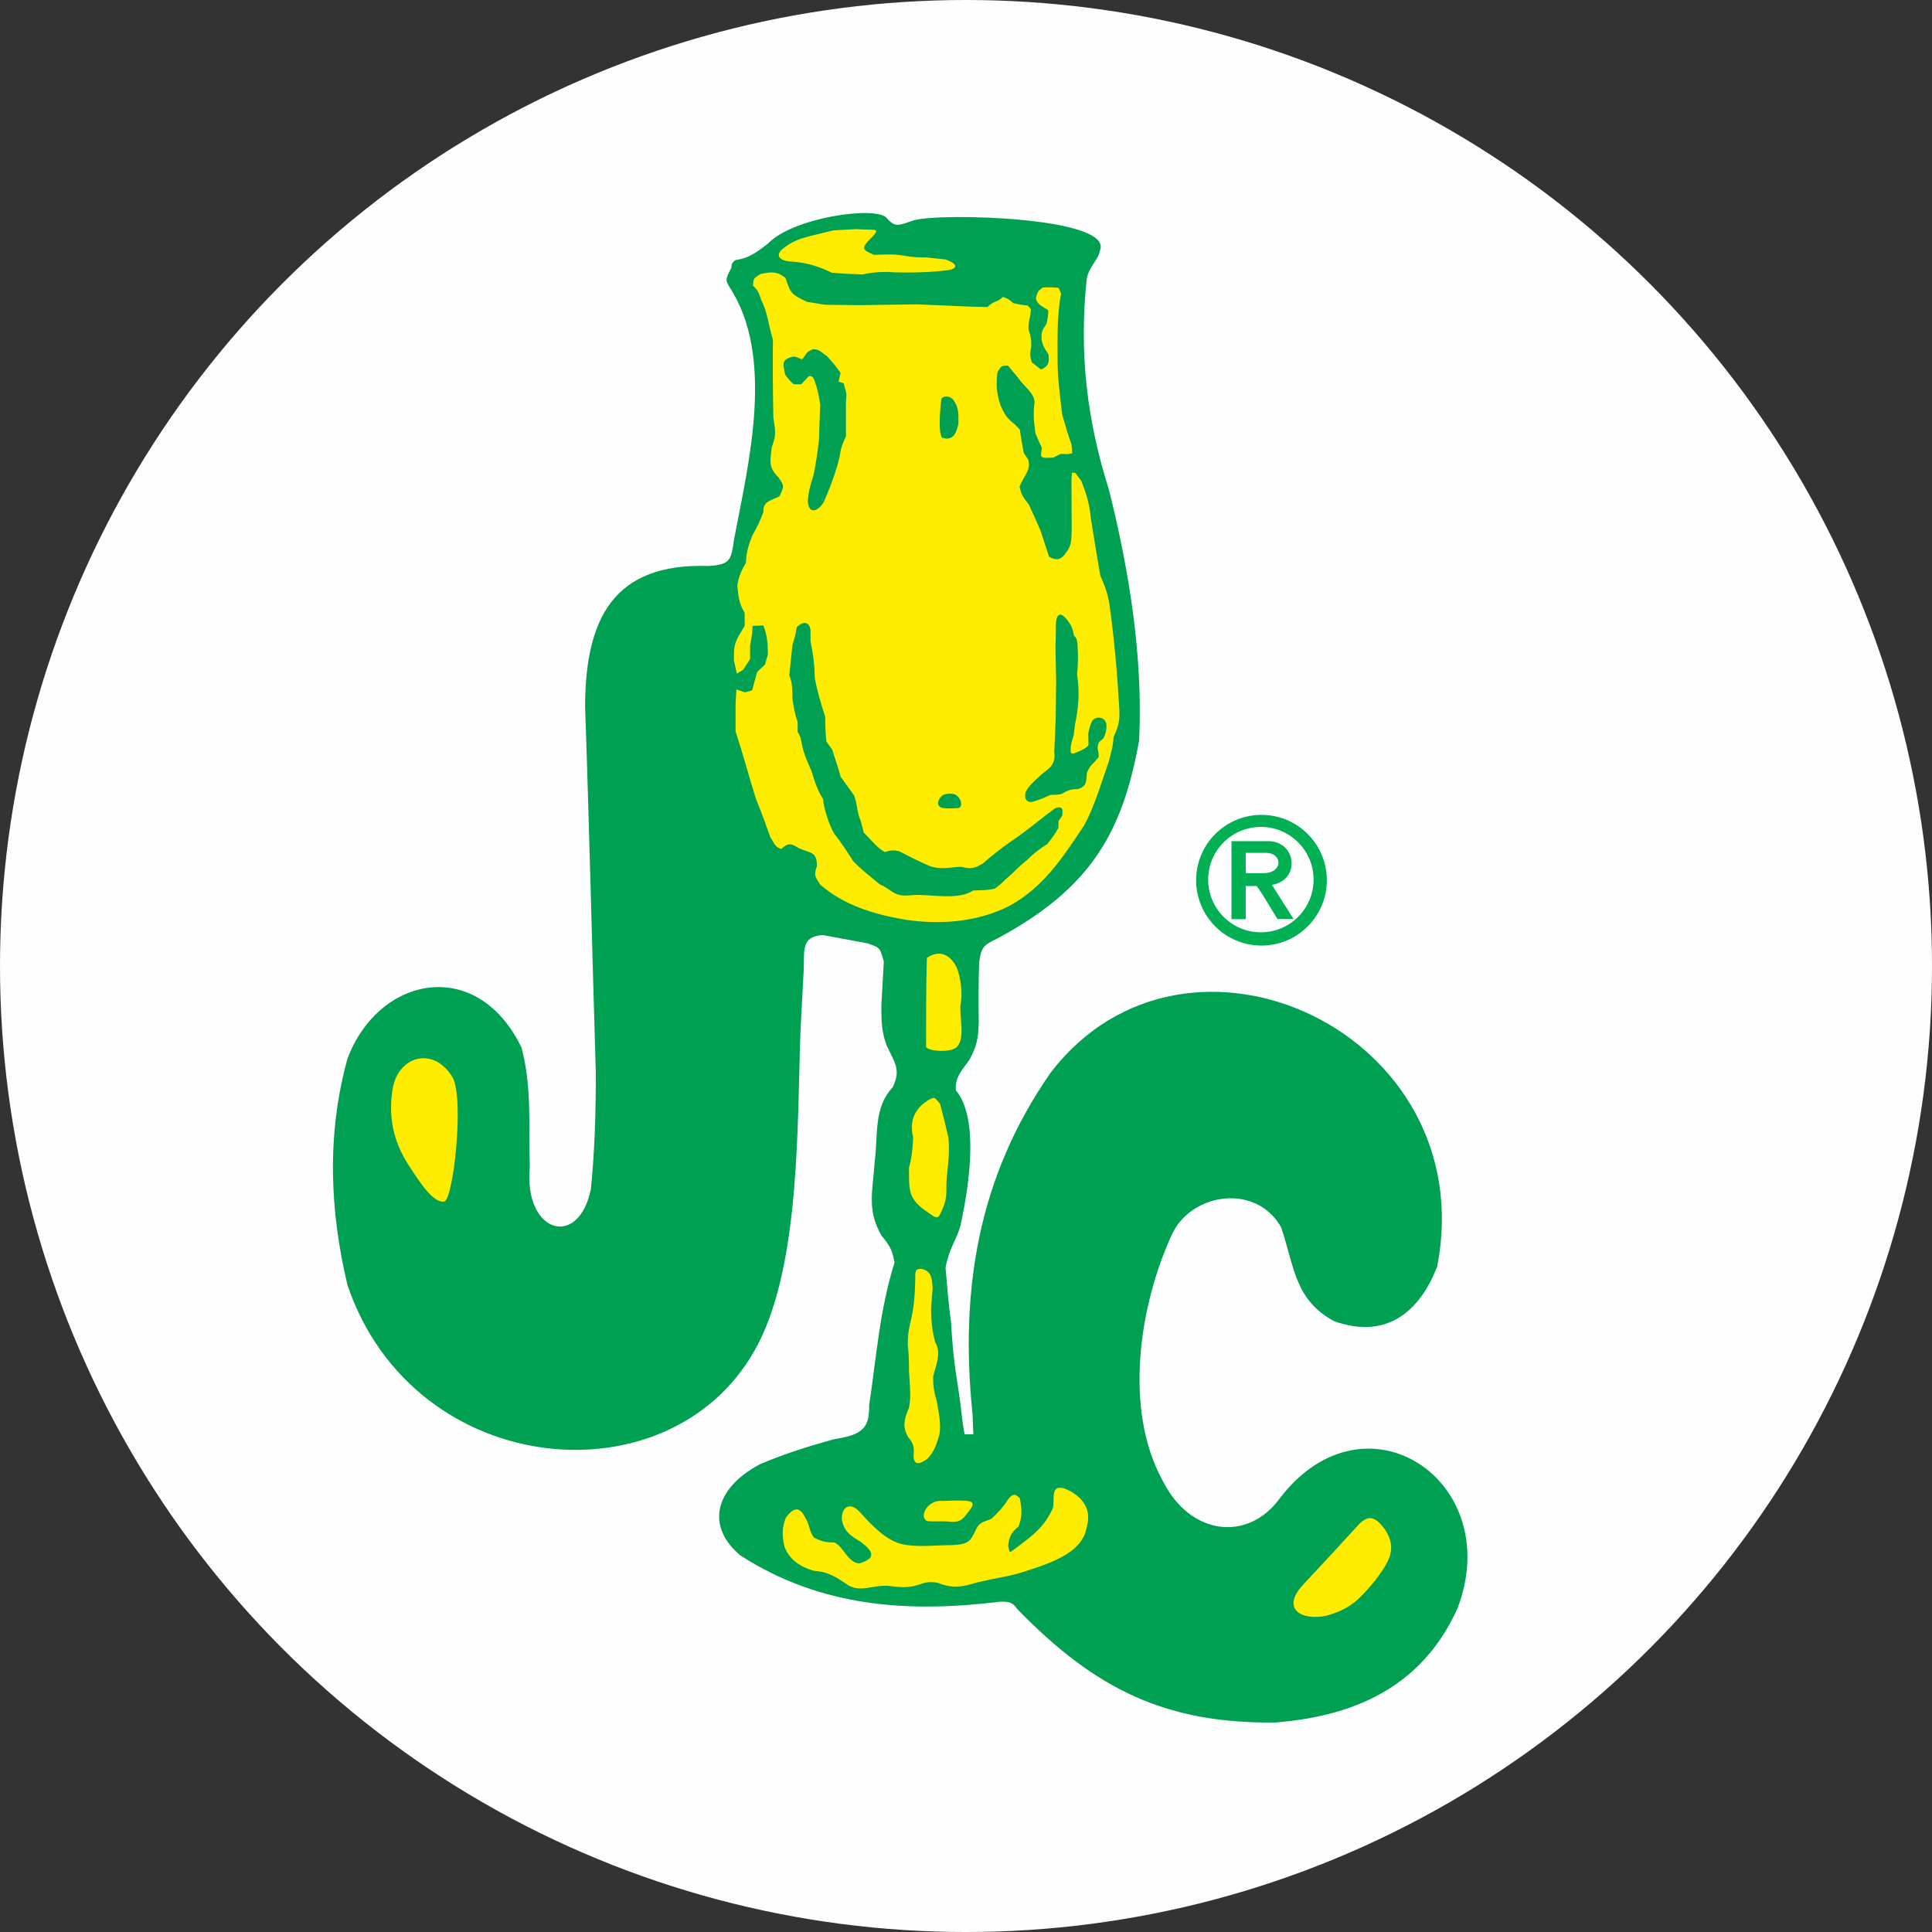<?xml version="1.0" encoding="UTF-8"?>
<!DOCTYPE svg PUBLIC "-//W3C//DTD SVG 1.1//EN" "http://www.w3.org/Graphics/SVG/1.1/DTD/svg11.dtd">
<!-- Creator: CorelDRAW 2021 (64-Bit) -->
<svg xmlns="http://www.w3.org/2000/svg" xml:space="preserve" width="20.971mm" height="20.971mm" version="1.1" shape-rendering="geometricPrecision" text-rendering="geometricPrecision" image-rendering="optimizeQuality" fill-rule="evenodd" clip-rule="evenodd"
viewBox="0 0 2088.69 2088.69"
 xmlns:xlink="http://www.w3.org/1999/xlink"
 xmlns:xodm="http://www.corel.com/coreldraw/odm/2003">
 <rect x="0" y="0" width="2088.69" height="2088.69" fill="#333333" stroke="none"/>
 <g id="Layer_x0020_1">
  <g id="_1636338790704">
   <circle fill="#FEFEFE" cx="1044.35" cy="1044.35" r="1044.35"/>
   <path fill="#00B052" d="M1363.79 880.96c39.03,0 70.66,31.64 70.66,70.64 0,39.01 -31.63,70.66 -70.66,70.66 -39.01,0 -70.64,-31.65 -70.64,-70.66 0,-39 31.63,-70.64 70.64,-70.64zm-0.66 13.03c31.45,0 56.98,25.5 56.98,56.96 0,31.46 -25.53,56.97 -56.98,56.97 -31.46,0 -56.97,-25.51 -56.97,-56.97 0,-31.46 25.51,-56.96 56.97,-56.96z"/>
   <path fill="#00B052" fill-rule="nonzero" d="M1398.44 993.57l-17.34 0c-8.83,-13.95 -14.19,-24.24 -22.48,-35.69l-11.85 0 0 35.83 -15.42 0 0 -84.32 37.59 0c33.18,-1.67 37.48,42.36 6.14,47.21 3.71,5.89 13.85,22.04 23.37,36.97zm-51.67 -49.59l19.11 0c21.47,0 21.09,-21.93 2.59,-21.93l-21.7 0 0 21.93z"/>
   <path fill="#00A052" d="M572.77 1261.58c-1.38,-44.65 2.44,-85.73 -8.92,-128.95 -48,-99.46 -154.7,-77.73 -188.25,12.07 -22.43,81.42 -19.23,163.61 0,244.46 72.13,212.98 355.53,236.6 444.32,63.2 45.53,-88.94 41.85,-239.63 45.46,-337.1 1.2,-22.6 2.38,-45.2 3.57,-67.82 0.74,-20.64 -2.76,-34.89 20.52,-36.56 16.07,2.97 32.13,5.95 48.19,8.92 14.42,4.82 13.52,4.98 17.85,19.62 -0.9,15.75 -1.8,31.53 -2.67,47.29 0,16.07 0.04,28.73 5.79,43.73 8.58,18.36 15.63,25.79 6.69,44.58 -20.87,22.87 -15.84,49.32 -19.62,80.3 -2.13,32.4 -8.78,52.34 7.14,80.31 9.17,11.28 11.76,15.17 14.25,29.41 -16.04,50.69 -19.65,102.26 -27.41,154.1 0.24,24.44 -6.56,31.95 -38.13,36.82 -27.95,7.7 -53.16,15.69 -79.82,26.94 -51.04,27.11 -57.72,68.68 -21.12,98.81 87.03,55.99 181.65,62.09 281.03,49.85 9.44,0 12.73,0.3 18.17,8.09 86.01,88.39 162.17,123.62 278.57,122.6 94.53,-7.49 161.54,-44.3 197.35,-123.5 52.5,-137.84 -100.12,-239.95 -192.41,-118.56 -34.06,46.6 -96.18,40.34 -126.05,-18.87 -43.27,-77.97 -25.38,-192.19 10.77,-269 22.11,-43.13 90.36,-52.79 117.06,-5.4 14.55,43.76 14.86,78.62 57.44,101.52 60.94,21.45 94.69,-16.19 111.24,-59.31 49.08,-253.1 -271.31,-401.45 -418.07,-209.25 -78.58,112.96 -98.04,235.47 -84.32,368.7 0.3,7.33 0.59,14.65 0.89,22 -3.14,0 -6.28,0 -9.42,0 -3.52,-17.84 -2.56,-22.47 -8.09,-57.49 -3.63,-21.86 -5.48,-43 -6.72,-65.12 -2.85,-19.35 -4.06,-38.11 -5.82,-57.49 4.14,-22.05 11.4,-28.65 16.13,-45.38 11.4,-52.36 18.68,-117.74 -4.93,-146.4 -1.35,-14.3 6.76,-21.56 14.81,-33.24 8.03,-15.29 9.18,-22.17 9.89,-39.53 -0.28,-21.77 -0.31,-43.34 0.42,-65.11 2.12,-17 5,-19.23 20.19,-26.49 101.62,-54.65 134.87,-115.29 152.75,-213.56 4.45,-90.15 -10.66,-183.53 -32.46,-270.75 -24.16,-76.35 -32.44,-148.43 -24.28,-227.55 2.06,-13.98 12.54,-21.06 14.33,-31.43 15.98,-36.42 -173.22,-41.29 -201.39,-32.79 -14.24,4.48 -19.37,9.06 -29.15,-2.7 -12.21,-13.42 -102.22,0.06 -128.06,27.63 -11.9,9.05 -20.46,16.05 -35.44,17.97 -3.93,3.23 -3.9,3.69 -4.5,8.74 -1.11,2.1 -2.24,4.2 -3.35,6.29 -2.45,6.85 -2.44,7.04 1,13.48 49.99,75.06 21.19,190.84 5.72,271.71 -3.61,23.52 -3.12,29.1 -28.26,30.53 -101.43,-3.37 -132.86,55.79 -133.1,151.85 4.63,132.04 7.54,264.06 11.6,396.11 0,42.74 -1.1,83.3 -5.35,125.79 -13.45,65.3 -72.9,47.19 -66.02,-24.09z"/>
   <path fill="#FFED00" d="M899.3 294.87c11.11,0.95 22.05,1.51 33.19,1.79 9.53,-2.03 17.18,-2.69 26.93,-2.69 11.45,0.89 22.58,0.66 34.08,0.44 10.53,-0.29 20.49,-0.94 30.95,-2.25 14.01,-2.26 8.14,-8.19 -2.24,-11.66 -7.03,-0.75 -14.06,-1.5 -21.07,-2.25 -9.13,0.31 -16.44,-0.53 -23.34,-1.8 -11.24,-1.94 -21.28,-1.32 -32.74,-0.9 -13.14,-5.38 -14.24,-7.3 -4.03,-17.51 3.13,-2.99 9.4,-9.24 4.14,-9.52 -6.58,-0.47 -13.29,-0.36 -19.85,-0.82 -8.08,0.46 -16.14,0.93 -24.22,1.34 -8.09,1.95 -16.15,3.9 -24.23,5.86 -13.29,3.49 -19.68,5.59 -30.51,13.92 -10.13,8.6 -1.34,13.86 10.67,14.03 8.66,0.73 23.53,2.58 42.27,12.01z"/>
   <path fill="#FFED00" d="M844.59 917.79c7.71,-7.09 10.92,-5.86 18.82,-0.92 13.42,5.85 19.75,3.78 19.75,19.32 -3.53,10.55 -2.36,10.71 3.57,20.21 25.47,21.93 56.44,31.69 91.07,37.74 38.94,5.98 79.49,2.66 113.49,-14.82 36.8,-20.06 57.71,-52.33 80.29,-86.24 11.35,-19.87 19.25,-47.58 26.92,-69.17 2.49,-9.25 4.88,-17.4 5.39,-26.94 5.02,-11.46 6.68,-16.27 6.27,-28.73 -2.18,-38.95 -5.33,-76.38 -10.78,-115 -1.9,-11.83 -4.95,-19.95 -9.85,-30.96 -3.68,-20.93 -7.05,-41.9 -10.34,-62.87 -1.5,-15.07 -4.58,-25.15 -10.07,-39.31 -2.18,-2.92 -4.33,-5.83 -6.5,-8.76 -1.26,-0.13 -2.53,-0.29 -3.8,-0.43 -0.17,2.77 -0.31,5.53 -0.47,8.3 0.07,17.22 0.16,34.44 0.24,51.64 -0.5,10.86 0.78,17.7 -5.85,26.29 -5.64,8.46 -10.8,9.23 -18.6,4.72 -3.08,-9.36 -6.14,-18.73 -9.2,-28.09 -4.12,-9.6 -8.29,-19.1 -12.78,-28.52 -5.86,-7.3 -8.1,-10.21 -9.88,-19.31 4.4,-11.12 12.77,-17.76 9.2,-29.18 -1.56,-2.4 -3.13,-4.77 -4.7,-7.18 -1.65,-8.41 -3.11,-16.68 -4.26,-25.15 -1.7,-1.8 -3.44,-3.6 -5.16,-5.4 -8.89,-7.05 -11.05,-10.48 -15.73,-20.9 -4.43,-13.68 -4.84,-21.44 -3.34,-35.69 4.23,-6.5 3.71,-7.2 11.42,-7.2 3.68,4.43 7.35,8.85 11.01,13.27 5.73,8.79 16.9,15.65 17.73,25.82 -1.5,12.45 -0.87,21.42 0.88,33.9 2.18,5.41 4.5,10.68 6.97,15.94 -0.32,2.48 -0.61,4.94 -0.91,7.42 0.12,4.88 7.76,2.97 13.24,3.15 2.68,-1.34 5.38,-2.7 8.08,-4.05 2.53,0.08 5.08,0.16 7.62,0.25 1.63,-0.33 3.28,-0.61 4.93,-0.91 -0.29,-3.23 -0.61,-6.45 -0.91,-9.67 -3.85,-10.68 -6.97,-21.4 -10.07,-32.32 -2.16,-19.34 -4.94,-38.46 -4.94,-57.93 0,-14.75 -0.23,-29.16 0.45,-44.02 0.76,-9.8 1.35,-19.16 3.36,-28.75 -0.89,-2.02 -1.79,-4.04 -2.7,-6.06 -5.96,-0.86 -11.22,-0.69 -17.25,-0.47 -5.41,4.08 -5.69,5.11 -7.4,11.68 1.59,7.34 7.82,8.84 13.45,13.03 0,5.15 -0.74,9.31 -1.78,14.38 -4.98,7.45 -5.86,8.84 -5.4,17.74 1.49,6.38 3.49,9.57 7.18,15.04 1.38,8.46 0.92,12.9 -7.85,16.85 -3.31,-2.62 -6.57,-5.24 -9.87,-7.87 -2.36,-7.05 -2.06,-9.48 -0.67,-16.84 0.16,-7.57 -0.43,-11.49 -2.93,-18.63 -0.64,-8.97 2.5,-13.54 2.5,-22.23 -1.14,-1.2 -2.27,-2.39 -3.39,-3.6 -5.5,-0.57 -10.39,-1.36 -15.72,-2.72 -4.01,-3.69 -6.02,-4.98 -11.22,-6.7 -5.22,6.03 -9.42,3.73 -16.58,10.99 -6.13,-0.14 -12.24,-0.29 -18.38,-0.44 -19.31,-0.82 -38.6,-1.63 -57.88,-2.47 -20.66,0.3 -41.29,0.6 -61.91,0.9 -12.41,-0.15 -24.82,-0.3 -37.23,-0.46 -6.57,-1.04 -13.17,-2.09 -19.75,-3.13 -16.67,-8.13 -17.47,-8.5 -23.32,-26.05 -8.84,-7.05 -15.54,-6.56 -26.92,-4.04 -7.09,4.62 -7.57,4.17 -8.07,12.58 5.71,5.23 6.5,8.32 8.97,15.72 6.93,13.17 7.96,28.26 12.57,42.65 -0.35,28.21 -0.06,56.27 0.44,84.46 0.46,2.99 0.9,6 1.36,8.97 1.28,9.91 0.12,13.83 -3.17,23.36 -1.61,15.15 -3.44,21.26 7.17,31.88 6.93,9.91 6.09,9.49 1.35,20.66 -9.23,4.84 -18.11,5.13 -17.5,17.07 -3.26,9.16 -6.7,16.33 -11.64,24.7 -4.44,11.25 -6.77,18.09 -7.17,30.1 -5.28,8.78 -7.37,14.19 -9.44,24.23 1.38,12.44 1.77,19.43 8.07,30.1 0,4.65 0,9.29 0,13.92 -2.08,3.44 -4.17,6.89 -6.25,10.34 -5.61,10.3 -5.42,15.08 -5.42,26.95 1.07,4.79 2.14,9.57 3.15,14.37 2.27,-1.35 4.5,-2.7 6.74,-4.06 2.55,-3.87 5.08,-7.76 7.63,-11.67 0,-4.78 0,-9.57 0,-14.36 0.75,-4.49 1.5,-8.99 2.23,-13.48 0.17,-2.69 0.31,-5.39 0.47,-8.09 3.88,-0.14 7.77,-0.29 11.64,-0.46 4.34,11.3 4.67,18.81 4.94,31 -1.05,3.74 -2.06,7.47 -3.14,11.22 -2.83,2.7 -5.68,5.4 -8.52,8.09 -0.75,2.7 -1.48,5.39 -2.27,8.1 -1.02,3.86 -2.05,7.77 -3.13,11.66 -2.53,0.76 -5.06,1.49 -7.6,2.24 -3.14,-1.04 -6.29,-2.09 -9.44,-3.13 -0.31,5.07 -0.6,10.17 -0.9,15.24 0,10.05 0,20.08 0,30.12 7.94,24.13 14.39,48.52 21.98,72.75 5.59,13.83 10.76,27.68 15.71,41.78 3.68,5.4 4.88,10.7 11.67,12.57zm191.55 -459.67c0,-9.94 0.72,-17.12 -5.18,-25.38 -4.22,-5.84 -13.17,-4.99 -13.44,-0.23 -1.32,13.32 -3.29,33.48 0.87,40.65 13.36,4.53 15.94,-7.5 17.75,-15.04zm-14.37 415.67c4.62,0.31 9.63,0.19 14.24,-0.23 5.19,-0.75 3.88,-10.91 -3.71,-14.83 -5.24,-1.21 -6.9,-1.04 -12.12,0.43 -5.33,2.77 -11.08,14.08 1.58,14.63zm96.89 -7.65c5.97,-1.86 11.33,-4.13 17.04,-6.74 4.1,0 7.61,-0.17 11.65,-0.9 7.07,-3.88 9.25,-5.37 17.5,-5.37 11.57,-3.16 8.92,-10.07 10.33,-17.98 2.27,-5.33 3.89,-7.43 8.09,-11.46 1.49,-1.7 2.99,-3.45 4.48,-5.16 0,-3.5 -0.28,-6.04 -1.13,-9.43 0.48,-6.55 1.14,-6.63 6.28,-10.79 2.65,-5.47 3.2,-8.05 3.36,-14.14 -0.32,-8.05 -9.71,-11.29 -15.25,-5.16 -2.65,4.86 -3.4,8.66 -4.47,14.14 0.07,4.12 0.13,8.24 0.22,12.35 -2.33,3.2 -5.03,4.19 -8.53,6.07 -5.06,1.83 -10.69,6.13 -10.78,-0.23 0,-6.35 1.51,-10.72 3.38,-16.84 0.23,-3.67 1.12,-7.32 1.33,-10.99 2.02,-9.62 3.21,-18.3 3.82,-28.1 0.39,-9.37 -0.35,-17.44 -1.57,-26.72 1.34,-11.13 1.14,-21.14 0.45,-32.32 -0.63,-4.67 -0.39,-6.05 -3.8,-9.2 -1.26,-7.29 -2.77,-11.31 -7.41,-17.08 -9.86,-12.39 -12.82,-2.14 -12.11,10.79 -0.16,6.74 -0.3,13.48 -0.46,20.21 0.23,11.3 0.46,22.62 0.69,33.91 -0.16,13.91 -0.3,27.83 -0.46,41.76 -0.39,11.91 -0.9,23.8 -1.56,35.71 2.22,16.64 -7.6,18.43 -17.72,28.31 -4.98,4.78 -10.13,9.27 -13.24,15.6 -1.94,6.8 1.15,12.95 9.86,9.77zm-257.24 -188.17c7.28,-6.89 13.5,-5.93 14.82,3.34 0,3.98 0,7.95 0,11.92 3.03,14.11 4.39,25.95 4.69,40.42 2.85,14.34 6.64,27.41 11.2,41.3 0,9.22 0.3,17.83 1.33,26.96 2.1,2.85 4.19,5.71 6.3,8.54 2.83,10.02 6.54,18.93 8.97,29.19 5.01,6.65 9.63,13.53 14.57,20.22 3.66,9.17 3.2,19.08 7.18,27.39 1.11,4.33 2.24,8.69 3.37,13.02 7.42,6.77 13.97,16.43 22.88,20.89 6.48,-1.95 8.68,-2.39 15.26,-0.91 10.71,5.37 21.88,11.42 32.98,15.96 12.13,4.42 21.65,1.23 34.06,0.89 11.19,2.65 13.94,1.89 23.54,-3.58 9.54,-8.32 18.74,-15.74 29.17,-22.92 10.79,-7.5 21.11,-15.17 31.4,-23.35 5.88,-4.71 11.77,-9.33 17.93,-13.68 7.97,-2.45 8.25,1.27 7.2,8.53 -1.27,1.79 -2.56,3.6 -3.83,5.38 -0.07,2.55 -0.14,5.09 -0.21,7.64 -3.44,6.43 -7.39,11.54 -11.9,17.3 -8.72,5.57 -15.13,10.43 -22.42,17.73 -8.31,6.37 -14.88,14.25 -23.09,20.67 -3.39,3.88 -7.16,6.7 -11.23,9.88 -7.8,1.94 -15.29,1.65 -23.32,2.02 -17.07,11.1 -45.83,3.79 -65.49,4.93 -21.41,2.68 -21.18,-5.5 -35.87,-11.67 -2.33,-1.94 -4.64,-3.89 -6.97,-5.85 -7.67,-5.94 -14.35,-12.03 -21.28,-18.83 -6.69,-10.15 -13.07,-20.42 -20.66,-29.88 -5.23,-8.29 -11.79,-28.19 -12.1,-37.51 -6.26,-9.55 -8.99,-18.66 -12.35,-29.64 -4.02,-9.36 -8.2,-17.99 -10.3,-28.09 -1.11,-6.14 -1.63,-9.8 -4.94,-15.03 0,-3.52 0,-7.03 0,-10.56 -3.01,-8.86 -4.46,-16.29 -5.62,-25.59 -0.12,-9.57 0.15,-16.1 -3.37,-24.93 1.11,-10.95 2.22,-21.86 3.37,-32.79 2.06,-6.57 3.73,-12.49 4.71,-19.3zm29.61 -136.08c1.95,-4.72 3.87,-9.44 5.81,-14.16 4.27,-11.33 8.15,-21.87 10.79,-33.67 1.24,-8.97 3.02,-14.28 6.93,-22.45 0,-5.33 0,-10.63 0,-15.96 0,-7.18 0,-14.38 0,-21.55 0.62,-6 0.98,-8.78 -1.1,-14.37 -0.46,-1.8 -0.91,-3.6 -1.36,-5.41 -1.84,-0.58 -3.71,-1.2 -5.6,-1.77 0.76,-3.07 1.49,-6.15 2.25,-9.21 -4.36,-6.85 -9.09,-12.18 -14.58,-18.19 -6,-3.98 -8.03,-7.65 -15.26,-7.65 -8.16,3.34 -6.64,5.37 -11.88,11.03 -4.47,-1.5 -7.16,-4.33 -12.57,-2.25 -10.41,3.82 -7.41,8.66 -5.58,18.84 2.94,3.94 5.54,7.06 9.16,10.34 2.71,0 5.39,0 8.09,0 2.7,-2.53 3.37,-3.73 6.08,-6.28 3.65,-5.84 7.53,-0.75 8.27,2.02 3.36,9.2 4.97,16.75 6.29,26.49 -0.59,12.65 -1.04,25.29 -1.35,37.98 -1.48,13.14 -3.33,25.66 -6.05,38.6 -2.31,7.2 -4.32,13.64 -5.38,21.09 -0.23,2.17 -0.46,4.24 -0.69,6.4 1.09,15.94 12.33,10.24 17.73,0.13z"/>
   <path fill="#FFED00" d="M1034.54 1131.78c8.29,-8.93 3.77,-26.84 3.6,-43.56 2.81,-13.27 0.82,-31.1 -4.03,-42.67 -6.63,-12.72 -17.17,-19.53 -32.04,-10.11 -0.91,32.18 -0.91,64.39 -0.91,96.57 3.95,4.99 27.59,6.02 33.39,-0.23z"/>
   <path fill="#FFED00" d="M1434.45 1746.63c25.96,-7.33 35.85,-18.16 52.95,-38.86 12.78,-17.68 24.38,-32.55 9.83,-54.33 -9.76,-13.13 -17.09,-16.47 -27.79,-5.85 -20.04,22 -40.28,43.83 -60.57,65.57 -24.84,26.68 -1.06,39.46 25.58,33.46z"/>
   <path fill="#FFED00" d="M479.9 1299.08c10.01,0.43 22.29,-111.13 9.4,-134.29 -20.08,-33.76 -58.38,-23.85 -64.81,12.13 -4.9,30.07 0.66,56.96 16.92,82.19 13.24,20.55 26.92,41.14 38.48,39.97z"/>
   <path fill="#FFED00" d="M1003.36 1189.5c7.98,-4.56 6.98,-2.83 13.02,4.03 3.24,12.09 6.2,24.16 8.98,36.4 1.99,20.23 -1.82,35.38 -2.25,51.19 0.48,13.3 -1.03,20.54 -7.19,32.32 -2.97,5.46 -6.94,1.13 -12.32,-2.47 -22.24,-14.52 -20.87,-24.11 -20.87,-48.72 3.12,-11.3 3.94,-20.6 4.5,-32.32 -4.03,-16.76 0.39,-30.57 16.12,-40.44z"/>
   <path fill="#FFED00" d="M1002.05 1577.52c7.95,-7.45 10.17,-15.83 13.44,-26.04 2.21,-12.55 -0.66,-24.02 -2.71,-36.37 -2.83,-9.74 -4.02,-16.38 -4.02,-26.5 3.05,-13.52 9.44,-25.08 2.25,-37.72 -3.35,-12.59 -4.21,-22.42 -4.49,-35.49 0.59,-7.79 1.2,-15.57 1.8,-23.36 -1.04,-10.38 -1.03,-16.81 -10.77,-19.98 -8.86,-1.54 -8.08,3.31 -8.08,12.33 -1.03,44.84 -7.91,42.51 -8.07,69.18 1.17,9.73 1.33,18.93 1.33,28.74 0.6,13.37 2.64,26.6 0,39.52 -4.77,11.36 -7.79,20.15 -0.9,31.89 6.74,7.88 6.42,11.84 5.83,22 1.38,8.91 7.4,6.78 14.38,1.79z"/>
   <path fill="#FFED00" d="M1027.36 1645.13c12.4,1.27 14.75,-4.55 21.98,-13.92 4.79,-6.58 1.26,-8.67 -6.7,-8.77 -8.68,-0.45 -15.79,-0.03 -23.35,0.23 -16.39,-1.9 -26.52,17.57 -16.82,21.78 7.79,0.82 17.13,-0.26 24.89,0.69z"/>
   <path fill="#FFED00" d="M962.56 1714.74c33.38,4.81 31.02,-7.75 52.03,-3.38 14.75,6.33 26.41,4.28 41.25,-0.45 9.86,-2.37 19.65,-4.41 29.63,-6.27 9.99,-1.79 18.61,-4.35 28.25,-7.66 24.53,-7.98 52.1,-18.27 59.66,-39.96 4.29,-14.99 5.46,-25.37 -6.29,-37.73 -6.02,-5.08 -9.67,-7.6 -17.04,-10.34 -14.27,-3.44 -9.76,9.72 -11.66,21.13 -9.53,21.17 -21.52,29.54 -39.47,43.1 -7.61,5.4 -7.29,7.37 -8.97,-2.24 1.06,-9.44 3.33,-14.46 11.22,-20.67 4.24,-11.56 3.57,-18.48 1.35,-30.53 -5.23,-5.19 -7.34,-4.88 -12.11,0.45 -5.66,8.84 -10.65,14.4 -18.41,21.55 -7.12,4.03 -12.63,2.07 -17.49,13.03 -5.46,12.06 -8.54,15.15 -26.47,15.71 -17.11,0 -35.36,2.47 -52.01,-0.9 -18,-3.82 -34.15,-21.23 -46.2,-34.6 -8.95,-10.4 -19.54,-8.46 -19.75,7.2 2.36,14.08 9.35,17.86 21.09,25.17 13.3,10.29 16.09,17.39 -2.25,22.9 -12.44,-0.87 -16.92,-18.32 -26.91,-22.68 -8.55,0 -14.19,-1.13 -21.74,-5.17 -5.52,-6.14 -4.93,-14.45 -9.65,-21.55 -6.65,-13.29 -13.06,-10.72 -21.09,0 -4.29,11.1 -4.18,19.94 -1.34,31.43 4.21,11.81 14.63,21.27 32.3,26.05 10.21,0.78 14.66,2.47 23.77,7.19 3.3,2.08 6.58,4.17 9.87,6.28 14.82,11.75 30.11,0.48 48.44,2.92z"/>
  </g>
 </g>
</svg>
